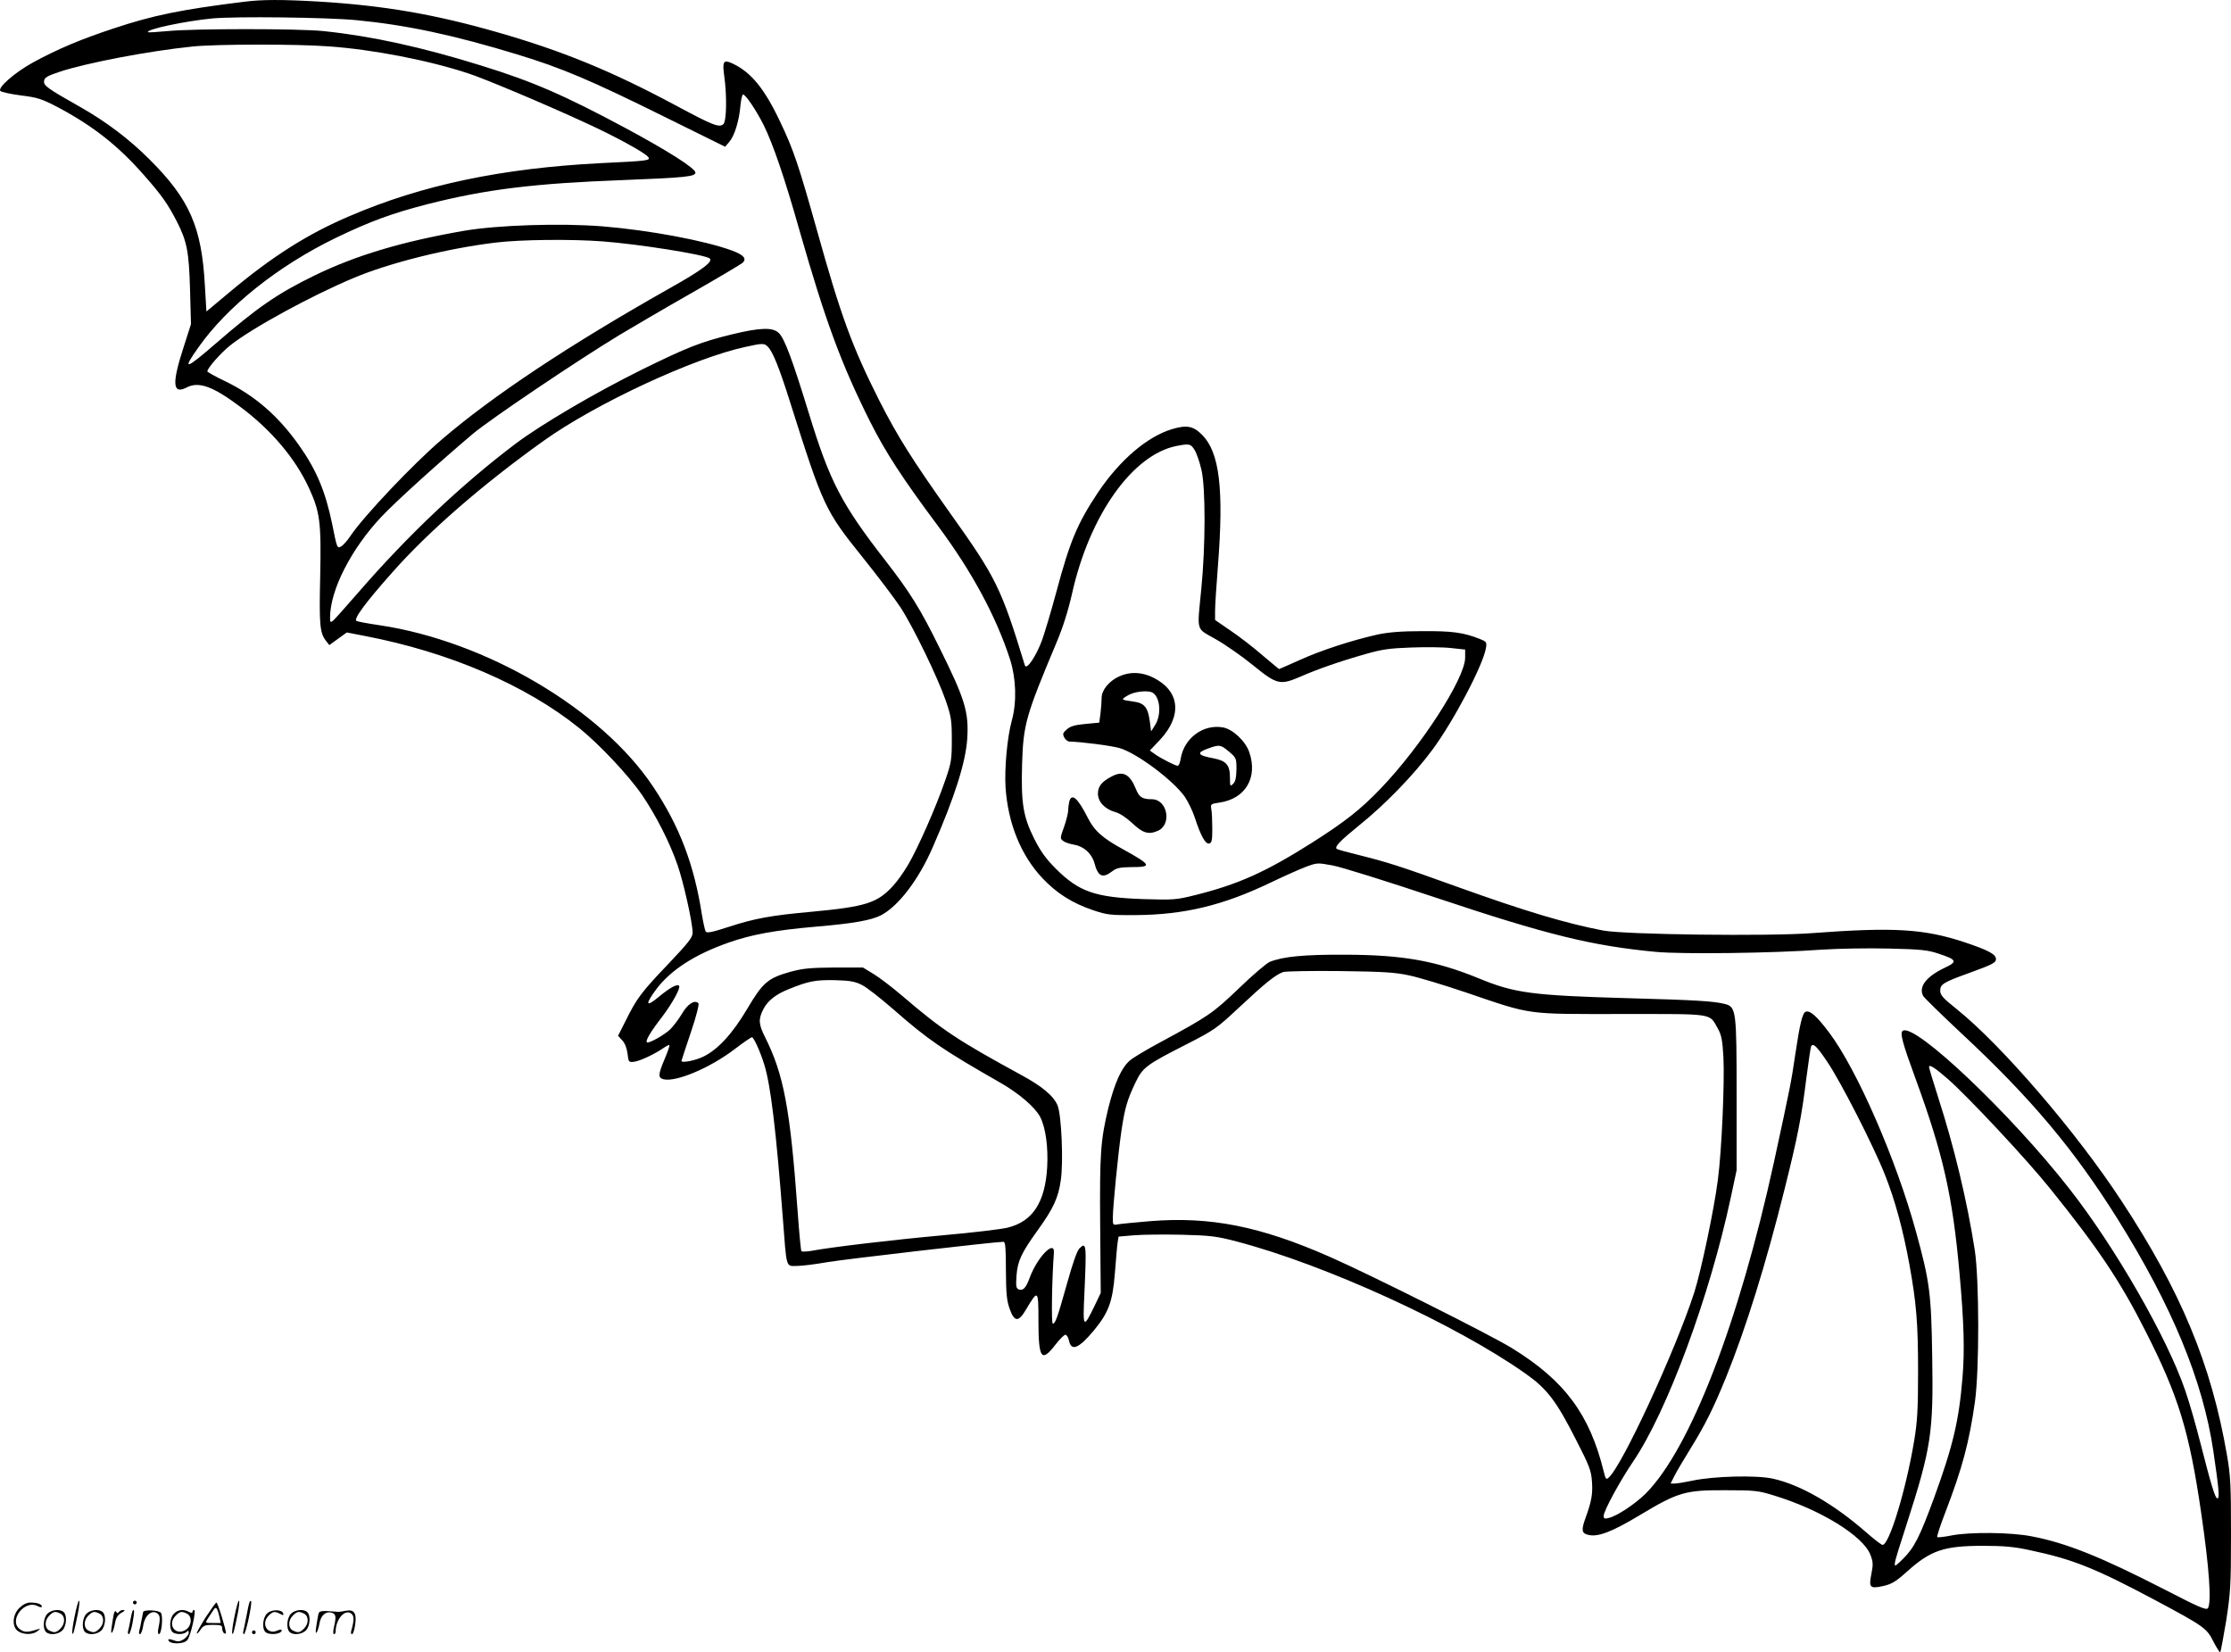 <svg version="1.0" xmlns="http://www.w3.org/2000/svg"
  viewBox="0 0 1199.919 888.544"
 preserveAspectRatio="xMidYMid meet">
<g transform="translate(-0.484,888.822) scale(0.1,-0.1)"
fill="#000000" stroke="none">
<path d="M1320 8879 c-341 -42 -492 -73 -705 -144 -173 -57 -302 -111 -435
-184 -96 -53 -190 -135 -173 -152 6 -6 56 -17 111 -24 89 -11 113 -19 197 -63
189 -100 328 -209 468 -370 91 -103 125 -152 172 -243 56 -109 66 -164 72
-369 l5 -185 -40 -125 c-64 -197 -59 -255 18 -215 64 33 141 5 285 -103 167
-124 297 -277 371 -437 60 -130 67 -184 61 -476 -6 -262 -2 -304 31 -347 l18
-23 47 34 47 34 98 -19 c453 -87 865 -264 1152 -495 110 -89 266 -255 338
-360 75 -110 149 -255 191 -377 32 -92 81 -310 81 -364 0 -25 -22 -53 -130
-167 -146 -153 -170 -185 -229 -304 l-42 -83 22 -24 c15 -16 25 -42 29 -72 5
-45 6 -47 34 -44 31 3 113 42 159 74 16 11 30 18 32 16 3 -2 -9 -36 -25 -74
-36 -85 -37 -102 -6 -110 67 -16 250 61 382 162 46 35 88 64 93 64 10 0 46
-80 67 -149 34 -111 63 -352 99 -821 21 -277 16 -260 74 -260 27 0 100 9 162
20 93 16 905 110 951 110 10 0 13 -34 13 -152 1 -126 4 -163 20 -208 26 -73
48 -73 89 -3 64 108 66 106 66 -61 0 -204 16 -227 90 -131 23 30 48 55 55 55
7 0 15 -14 19 -30 12 -61 52 -45 134 53 79 96 101 154 113 307 6 74 12 149 15
167 l5 31 82 7 c46 4 162 5 258 3 155 -4 187 -8 294 -36 478 -125 1180 -446
1555 -711 115 -81 165 -146 271 -355 73 -142 82 -167 86 -225 5 -68 -2 -107
-36 -200 -22 -62 -19 -79 16 -87 52 -13 128 16 279 107 205 123 243 134 459
133 156 0 177 -2 260 -28 253 -77 481 -218 520 -320 14 -37 15 -52 5 -101 -15
-75 -8 -82 64 -66 45 10 68 24 128 78 127 114 198 138 408 138 114 0 169 -5
255 -24 227 -48 346 -95 669 -267 266 -142 280 -152 316 -225 17 -33 34 -59
36 -56 3 3 17 79 32 168 23 150 26 189 26 464 0 266 -2 315 -22 430 -84 485
-246 877 -567 1365 -243 371 -646 839 -887 1032 -74 59 -88 75 -88 99 0 34 18
45 154 94 127 46 146 56 146 75 0 26 -38 47 -169 91 -218 72 -379 82 -820 49
-235 -18 -1008 -8 -1124 14 -202 39 -417 103 -787 236 -305 110 -375 132 -523
169 -65 16 -120 31 -123 34 -12 12 17 42 119 125 140 112 295 272 395 407 115
155 274 457 289 549 5 31 2 34 -33 48 -88 35 -149 43 -309 42 -114 0 -183 -6
-240 -18 -138 -31 -302 -84 -417 -136 -62 -28 -113 -50 -114 -50 -1 0 -41 34
-90 75 -48 42 -125 101 -171 132 l-83 57 0 50 c0 28 7 134 15 236 33 419 9
616 -85 710 -48 48 -83 54 -163 30 -134 -41 -280 -167 -396 -339 -113 -170
-152 -264 -226 -541 -25 -93 -59 -207 -75 -253 -32 -87 -84 -165 -93 -137
-128 418 -154 471 -403 820 -205 289 -281 410 -380 604 -146 290 -206 453
-335 915 -99 352 -126 434 -199 586 -83 176 -156 265 -254 311 -50 24 -57 13
-46 -66 15 -105 13 -245 -5 -260 -23 -19 -56 -6 -259 103 -346 185 -608 292
-957 392 -338 97 -613 144 -964 165 -193 11 -301 11 -395 -1z m600 -99 c270
-26 524 -80 865 -184 241 -73 398 -140 790 -334 l330 -163 22 26 c28 32 53
112 60 193 3 34 10 62 14 62 14 0 68 -80 110 -162 50 -100 114 -286 195 -573
138 -482 223 -714 379 -1025 82 -163 172 -302 366 -562 182 -245 312 -486 387
-718 32 -102 36 -228 9 -326 -25 -90 -40 -257 -34 -359 13 -194 82 -365 197
-488 78 -83 162 -136 275 -174 74 -25 92 -27 230 -26 260 2 468 52 724 175 69
33 154 71 188 84 62 23 64 23 145 8 46 -8 297 -87 558 -174 595 -199 839 -259
1183 -291 140 -13 630 -7 887 12 91 6 255 9 365 6 171 -4 209 -8 265 -27 100
-33 105 -43 35 -76 -101 -48 -143 -103 -116 -153 6 -9 96 -98 202 -197 377
-351 607 -625 843 -1001 293 -469 459 -870 515 -1248 29 -197 35 -255 22 -255
-12 0 -33 69 -92 300 -23 91 -59 217 -81 280 -96 282 -376 770 -623 1085 -314
402 -829 891 -896 850 -17 -11 -3 -63 71 -265 146 -400 197 -624 234 -1040 24
-265 28 -416 16 -559 -19 -233 -51 -368 -153 -648 -77 -210 -107 -269 -167
-328 -62 -60 -63 -71 22 194 130 404 142 487 135 896 -5 336 -13 400 -87 669
-107 390 -317 871 -467 1071 -67 89 -103 121 -127 112 -17 -7 -31 -65 -56
-233 -21 -144 -26 -169 -114 -575 -189 -865 -451 -1544 -691 -1784 -56 -55
-152 -119 -197 -130 -23 -6 -28 -4 -28 11 0 27 89 190 159 293 182 268 411
887 524 1416 l32 150 0 400 c0 460 -2 478 -63 494 -61 15 -149 21 -517 31
-521 15 -614 27 -807 107 -233 95 -409 126 -718 127 -225 1 -335 -10 -407 -39
-17 -8 -92 -71 -165 -142 -140 -134 -165 -151 -421 -289 -71 -38 -145 -82
-164 -98 -46 -38 -83 -121 -117 -256 -42 -174 -47 -246 -44 -633 l3 -362 -31
-65 c-63 -130 -66 -127 -57 60 12 267 11 282 -27 244 -12 -11 -37 -83 -65
-184 -54 -192 -64 -220 -78 -220 -8 0 -5 232 6 380 6 75 -89 -22 -130 -133
-20 -55 -36 -72 -59 -63 -14 5 -16 18 -12 74 6 80 26 122 116 247 82 114 109
172 122 265 15 97 4 351 -17 403 -21 51 -82 103 -199 166 -337 184 -421 239
-637 424 -54 46 -123 99 -155 118 l-56 34 -156 0 c-131 -1 -168 -5 -238 -24
-116 -33 -145 -57 -227 -196 -80 -135 -157 -219 -235 -258 -43 -22 -120 -37
-120 -24 0 1 22 70 50 152 31 91 46 153 41 158 -20 20 -57 -3 -88 -56 -18 -30
-46 -67 -63 -84 -32 -31 -118 -79 -126 -70 -9 8 20 57 82 137 55 73 101 156
91 167 -11 11 -50 -11 -107 -58 -72 -60 -78 -45 -15 40 78 103 206 186 388
250 125 44 253 67 472 86 200 17 295 34 348 61 94 49 203 192 278 365 119 272
177 456 186 584 9 144 -12 213 -148 487 -104 212 -160 301 -291 470 -238 306
-300 426 -412 791 -90 293 -131 403 -162 434 -32 32 -99 30 -249 -6 -172 -42
-243 -70 -491 -192 -252 -125 -536 -292 -675 -396 -294 -222 -582 -495 -848
-802 -65 -75 -125 -142 -134 -150 -15 -12 -17 -10 -17 16 0 147 113 369 276
542 78 83 313 295 493 447 99 82 551 387 788 531 65 39 237 140 383 223 146
83 271 158 279 165 23 22 6 42 -55 65 -146 54 -444 110 -699 131 -227 18 -563
7 -745 -24 -334 -58 -584 -133 -805 -241 -199 -97 -307 -172 -532 -367 -163
-141 -180 -144 -91 -19 154 220 431 440 739 589 184 89 305 133 496 182 312
79 568 111 1053 129 333 13 385 19 385 40 0 23 -148 117 -375 239 -330 177
-500 251 -775 336 -321 100 -591 159 -850 186 -133 14 -699 14 -840 0 -55 -5
-101 -8 -104 -6 -14 15 200 60 345 74 122 12 617 6 774 -9z m-151 -141 c237
-16 542 -75 756 -146 89 -29 412 -165 635 -268 153 -70 310 -156 330 -180 17
-20 3 -22 -251 -34 -533 -27 -964 -117 -1354 -285 -226 -96 -418 -218 -649
-412 l-121 -101 -8 136 c-17 319 -82 466 -297 681 -110 110 -233 203 -372 282
-179 101 -200 116 -196 141 2 18 17 27 83 49 145 48 480 112 715 136 121 13
559 14 729 1z m1478 -1049 c195 -15 542 -70 574 -91 23 -16 -41 -64 -218 -163
-538 -304 -948 -576 -1224 -813 -153 -131 -417 -410 -488 -515 -17 -26 -40
-52 -51 -58 -22 -12 -22 -13 -49 122 -36 174 -85 291 -179 423 -111 157 -239
268 -400 345 -51 24 -92 48 -92 51 0 17 71 98 122 139 115 92 433 266 664 363
194 82 507 160 767 191 134 16 405 19 574 6z m888 -567 c26 -26 62 -114 121
-303 177 -558 186 -577 390 -831 81 -101 172 -221 202 -267 68 -104 201 -378
244 -503 29 -85 32 -105 32 -209 0 -106 -2 -123 -36 -220 -47 -138 -148 -367
-200 -454 -23 -39 -59 -90 -82 -114 -83 -90 -146 -110 -435 -137 -221 -20
-308 -36 -449 -82 -89 -29 -115 -34 -122 -24 -4 8 -13 48 -20 90 -42 270 -120
475 -262 688 -278 418 -900 784 -1473 869 -61 9 -116 19 -123 23 -17 10 49 99
192 260 194 220 485 473 814 708 279 200 810 447 1088 506 91 20 100 20 119 0z
m2295 -555 c11 -18 28 -67 37 -108 22 -96 22 -403 -1 -638 -23 -237 -31 -209
77 -271 50 -28 142 -92 202 -141 129 -105 145 -108 258 -59 87 38 206 80 347
120 87 25 129 31 245 35 77 3 174 2 215 -3 l75 -8 0 -45 c-2 -112 -237 -476
-454 -702 -107 -112 -192 -179 -370 -292 -250 -158 -395 -223 -626 -281 -104
-26 -117 -27 -280 -22 -260 9 -347 39 -472 164 -54 54 -82 94 -116 161 -59
119 -71 189 -65 401 7 215 19 258 187 658 33 78 62 171 82 260 94 421 325 746
562 793 69 13 76 12 97 -22z m1157 -2826 c51 -11 187 -52 302 -91 362 -123
315 -116 837 -116 509 0 470 6 519 -80 18 -32 24 -61 29 -151 7 -134 -9 -505
-30 -662 -20 -158 -90 -488 -126 -602 -100 -311 -390 -939 -462 -999 -13 -11
-16 -6 -25 31 -76 310 -210 491 -494 666 -113 70 -761 395 -982 492 -373 164
-641 217 -965 191 -80 -7 -157 -14 -172 -17 -27 -5 -28 -4 -28 34 0 59 28 342
46 467 18 123 32 171 77 264 38 79 59 94 269 201 157 80 167 88 290 203 139
130 194 174 235 188 16 4 154 7 308 5 234 -3 295 -7 372 -24z m-2946 -51 c25
-12 101 -72 170 -132 187 -164 265 -217 575 -394 101 -58 187 -132 214 -185
29 -57 43 -162 37 -269 -11 -189 -78 -292 -213 -325 -32 -8 -189 -27 -349 -41
-274 -25 -603 -64 -708 -84 -26 -4 -50 -5 -52 -1 -3 5 -12 100 -20 212 -40
556 -75 739 -176 940 -34 68 -36 95 -9 148 24 47 67 81 140 110 104 42 142 49
245 47 81 -2 109 -7 146 -26z m5191 -412 c71 -104 250 -454 311 -609 54 -136
97 -294 131 -480 38 -210 47 -316 47 -580 0 -201 -4 -268 -21 -370 -44 -264
-134 -560 -170 -560 -6 0 -44 29 -85 65 -177 155 -356 258 -504 291 -89 20
-321 14 -436 -11 -38 -8 -80 -15 -93 -15 l-22 0 21 42 c12 24 51 89 86 146 80
129 126 223 191 383 107 264 215 610 316 1016 69 276 91 388 116 592 12 91 23
168 26 173 11 18 30 0 86 -83z m651 -95 c113 -100 427 -436 550 -590 257 -319
376 -497 511 -764 178 -350 236 -540 300 -980 43 -294 56 -479 36 -510 -8 -13
-47 4 -237 102 -339 174 -527 249 -711 284 -111 22 -332 24 -430 5 -39 -8 -75
-12 -78 -9 -3 3 17 64 44 134 91 237 128 375 159 595 24 174 23 656 -1 814
-41 264 -111 556 -197 822 -27 84 -49 158 -49 163 0 17 33 -5 103 -66z M6025
5251 c-54 -24 -95 -74 -95 -114 0 -18 -3 -55 -6 -83 l-7 -52 -74 -7 c-55 -5
-81 -12 -100 -29 -22 -19 -24 -25 -14 -44 6 -12 19 -22 29 -22 61 -1 225 -22
269 -35 92 -27 285 -171 349 -260 18 -26 43 -77 55 -114 32 -98 57 -143 77
-139 14 3 17 16 17 78 0 41 -2 88 -5 105 -5 29 -4 30 43 37 140 20 208 134
161 271 -20 59 -88 123 -140 133 -107 20 -211 -57 -229 -168 -3 -21 -10 -38
-16 -38 -13 0 -87 38 -122 62 l-28 20 56 59 c120 130 105 262 -37 333 -62 31
-126 33 -183 7z m181 -89 c39 -26 46 -118 12 -172 l-22 -35 -7 53 c-10 76 -29
99 -86 107 -71 10 -71 10 -33 33 35 22 113 30 136 14z m409 -316 c39 -33 40
-36 40 -95 -1 -44 -5 -66 -18 -78 -16 -16 -17 -14 -17 34 0 67 -20 90 -88 103
-87 16 -95 30 -29 53 60 22 67 21 112 -17z M5985 4713 c-55 -28 -75 -54 -75
-93 0 -44 37 -83 93 -99 24 -6 60 -30 92 -60 57 -54 88 -63 139 -40 75 35 49
169 -34 169 -51 0 -68 11 -85 53 -33 82 -70 102 -130 70z M5756 4578 c-3 -13
-6 -34 -6 -48 0 -14 -10 -53 -22 -88 -22 -60 -22 -64 -5 -76 9 -8 35 -16 56
-20 54 -8 98 -48 112 -99 19 -73 44 -84 95 -45 23 18 41 22 100 23 118 0 114
10 -43 97 -110 60 -154 100 -189 171 -53 104 -85 132 -98 85z M406 194 c-10
-47 -15 -88 -12 -91 5 -6 9 7 30 110 7 37 10 67 6 67 -4 0 -15 -39 -24 -86z
M720 270 c0 -5 5 -10 10 -10 6 0 10 5 10 10 0 6 -4 10 -10 10 -5 0 -10 -4 -10
-10z M1266 194 c-10 -47 -15 -88 -12 -91 5 -6 9 7 30 110 7 37 10 67 6 67 -4
0 -15 -39 -24 -86z M1346 269 c-3 -8 -10 -41 -16 -74 -6 -33 -14 -68 -16 -77
-3 -10 -1 -18 3 -18 10 0 46 171 38 178 -2 3 -7 -1 -9 -9z M109 241 c-38 -38
-41 -101 -7 -125 29 -20 79 -20 104 0 18 14 18 15 1 10 -53 -17 -69 -17 -92
-2 -69 45 21 166 94 126 12 -6 21 -7 21 -1 0 12 -25 21 -62 21 -19 0 -39 -10
-59 -29z M1110 189 c-28 -45 -49 -83 -47 -85 2 -3 12 7 21 21 14 21 24 25 66
25 43 0 50 -3 50 -19 0 -11 5 -23 10 -26 6 -3 10 -3 10 1 0 20 -44 164 -51
164 -4 0 -30 -37 -59 -81z m75 4 l7 -33 -42 0 c-42 0 -42 0 -28 23 8 12 21 32
29 44 15 25 22 18 34 -34z M260 210 c-22 -22 -27 -79 -8 -98 19 -19 66 -14 88
8 22 22 27 79 8 98 -19 19 -66 14 -88 -8z m71 0 c25 -14 25 -54 -1 -80 -23
-23 -33 -24 -61 -10 -25 14 -25 54 1 80 23 23 33 24 61 10z M470 210 c-22 -22
-27 -79 -8 -98 19 -19 66 -14 88 8 22 22 27 79 8 98 -19 19 -66 14 -88 -8z
m71 0 c25 -14 25 -54 -1 -80 -23 -23 -33 -24 -61 -10 -25 14 -25 54 1 80 23
23 33 24 61 10z M616 204 c-3 -16 -8 -47 -11 -69 -8 -51 10 -26 19 27 5 27 15
42 34 53 18 10 22 14 10 15 -9 0 -20 -5 -24 -11 -5 -8 -9 -8 -14 1 -5 8 -10 3
-14 -16z M717 223 c-2 -4 -7 -26 -11 -48 -4 -22 -9 -48 -12 -57 -3 -10 -1 -18
4 -18 4 0 14 28 20 62 11 58 10 81 -1 61z M775 220 c-1 -3 -5 -23 -9 -45 -4
-22 -9 -48 -12 -57 -3 -10 -1 -18 4 -18 5 0 13 20 17 45 7 53 44 87 74 68 17
-11 19 -28 8 -80 -4 -18 -3 -33 2 -33 16 0 24 99 11 115 -12 14 -87 18 -95 5z
M940 210 c-22 -22 -27 -79 -8 -98 15 -15 61 -15 76 0 9 9 12 8 12 -5 0 -9 -12
-24 -26 -34 -21 -13 -32 -15 -55 -6 -16 6 -29 8 -29 3 0 -24 81 -27 102 -2 18
19 50 162 37 162 -5 0 -9 -5 -9 -10 0 -7 -6 -7 -19 0 -30 16 -59 12 -81 -10z
m71 0 c29 -16 25 -65 -6 -86 -56 -37 -103 28 -55 76 23 23 33 24 61 10z M1441
211 c-23 -23 -28 -80 -9 -99 19 -19 88 -13 88 9 0 5 -11 4 -24 -2 -54 -25 -89
38 -46 81 23 23 33 24 62 9 16 -9 19 -8 16 3 -8 22 -64 22 -87 -1z M1570 210
c-22 -22 -27 -79 -8 -98 19 -19 66 -14 88 8 22 22 27 79 8 98 -19 19 -66 14
-88 -8z m71 0 c25 -14 25 -54 -1 -80 -23 -23 -33 -24 -61 -10 -25 14 -25 54 1
80 23 23 33 24 61 10z M1716 201 c-3 -14 -8 -44 -11 -66 -8 -51 10 -26 19 27
8 41 35 63 66 53 22 -7 24 -21 11 -77 -5 -22 -5 -38 0 -38 5 0 9 6 9 13 0 68
51 125 85 97 15 -13 15 -35 -1 -92 -3 -10 -1 -18 4 -18 6 0 13 23 17 50 9 63
-5 84 -49 76 -17 -4 -35 -6 -41 -6 -101 8 -104 7 -109 -19z M1360 110 c0 -5 5
-10 10 -10 6 0 10 5 10 10 0 6 -4 10 -10 10 -5 0 -10 -4 -10 -10z"/>
</g>
</svg>
